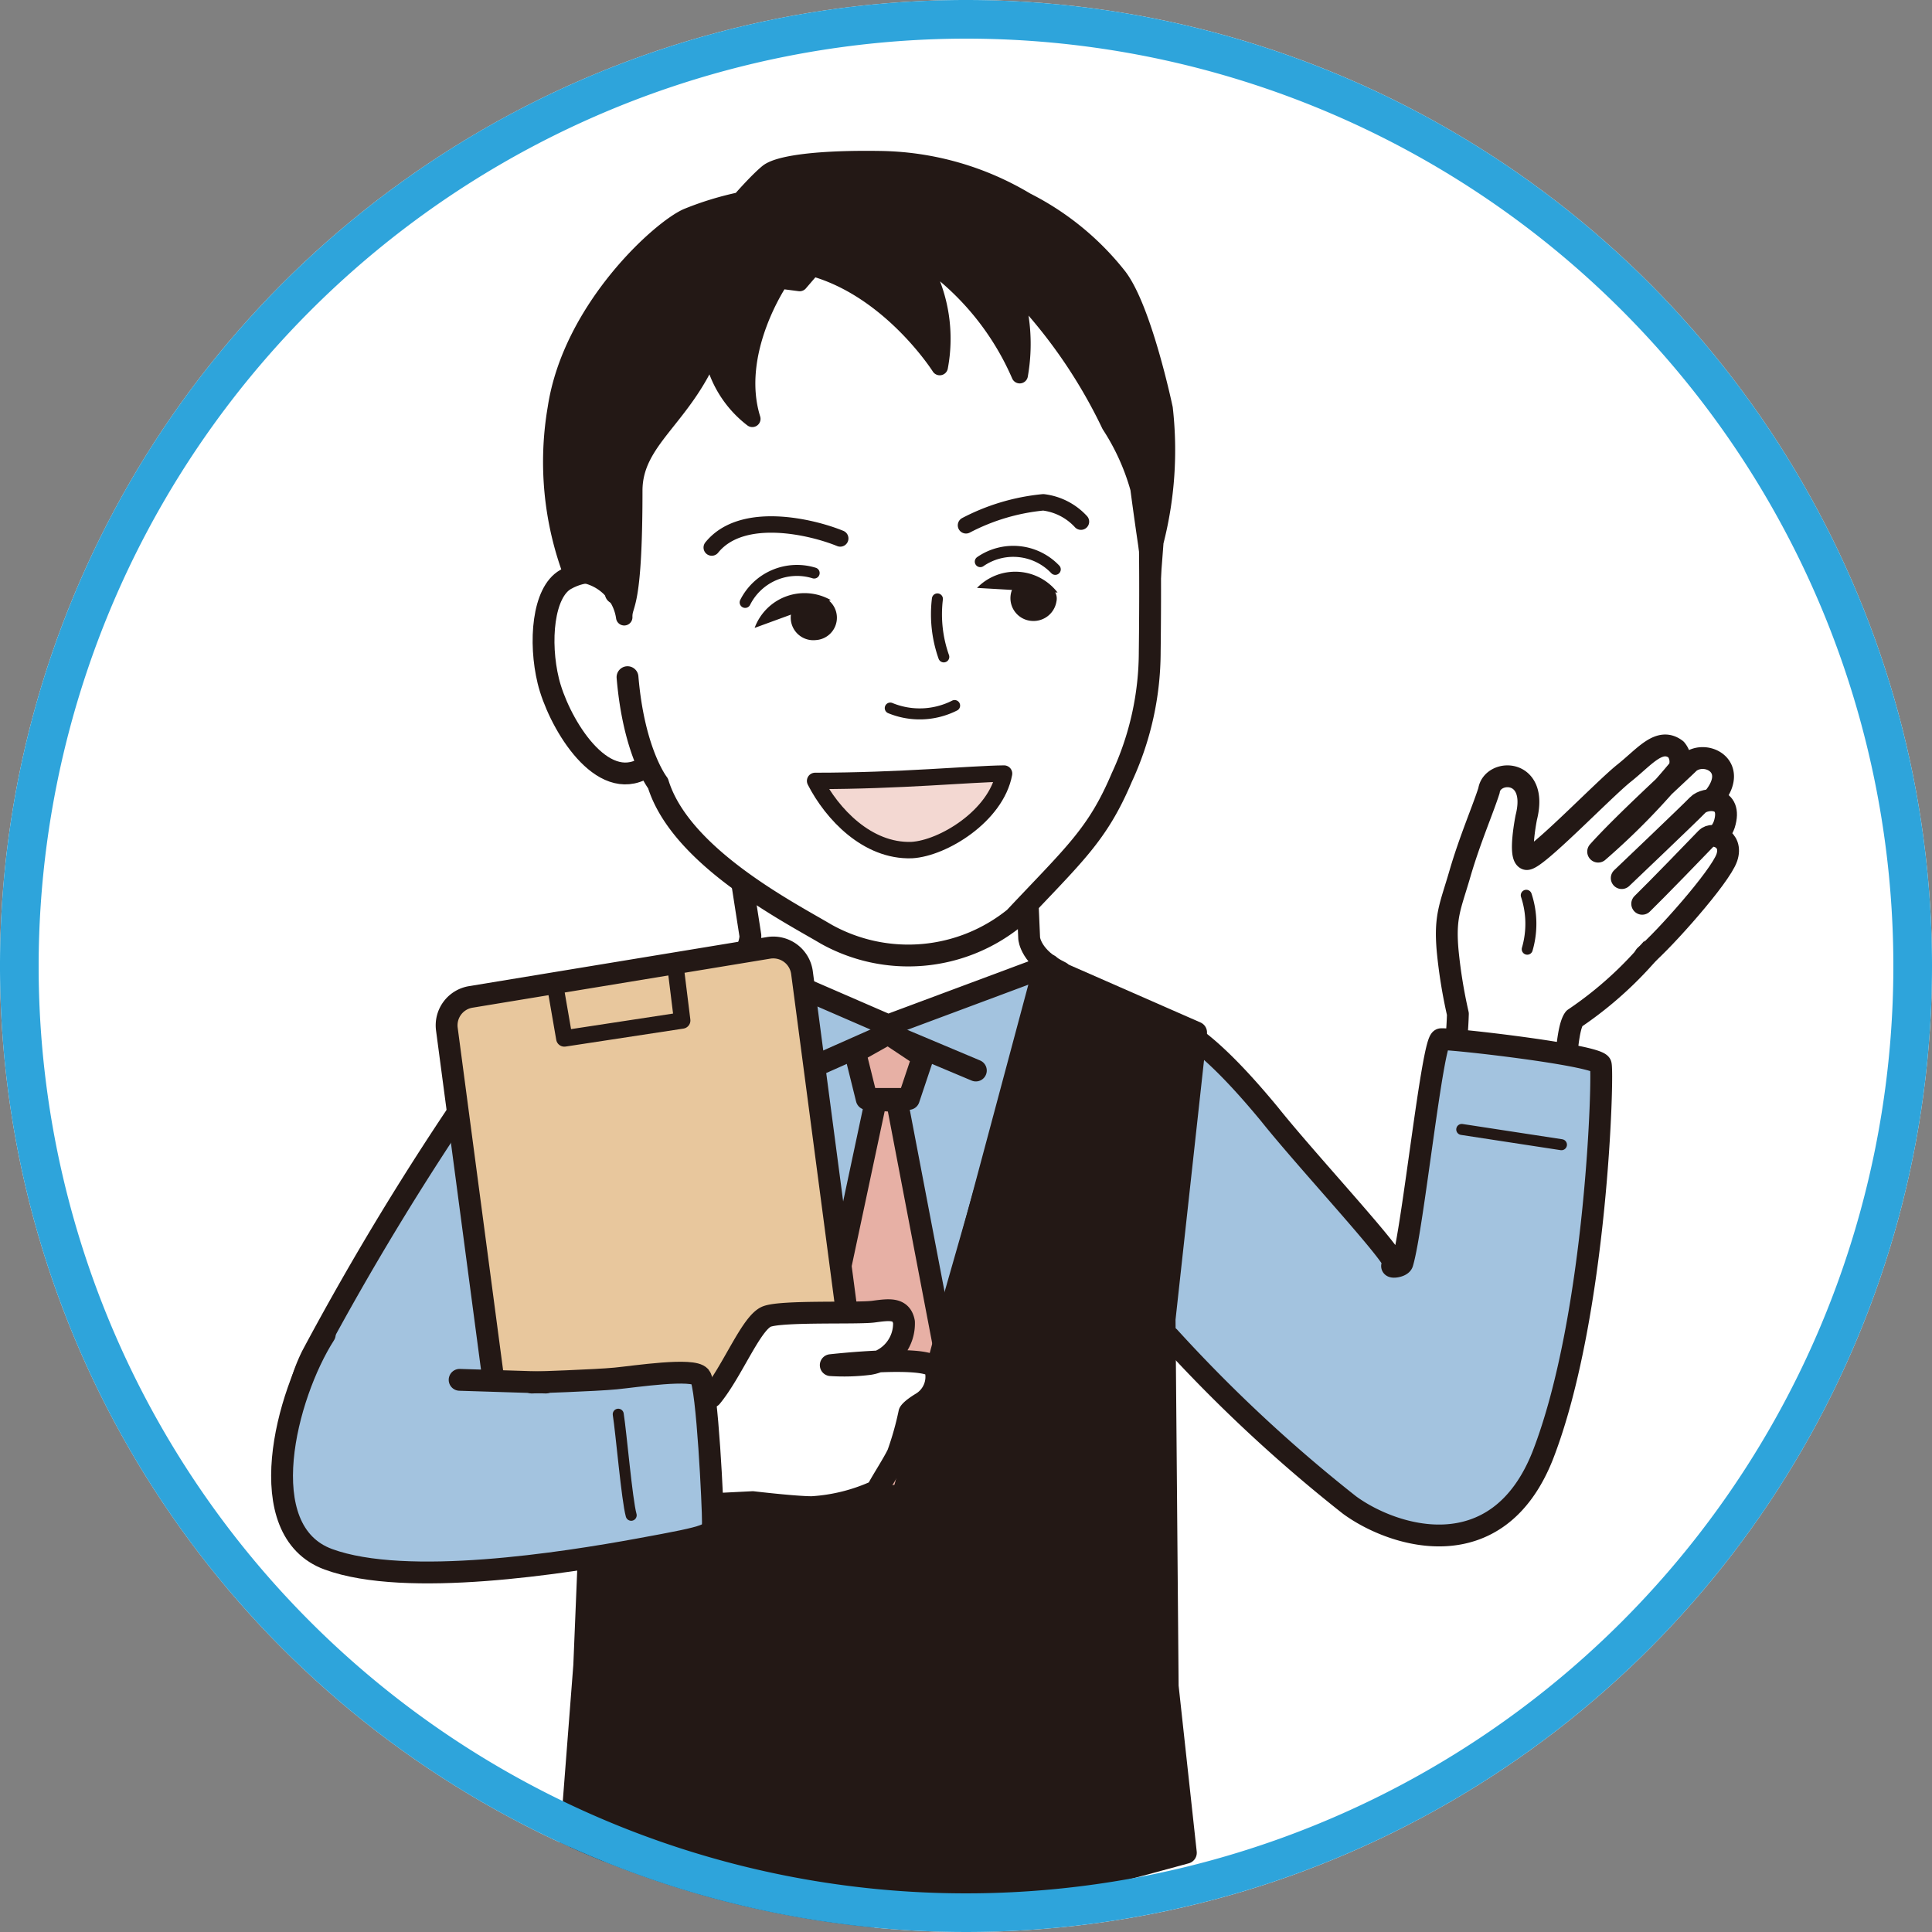 <svg xmlns="http://www.w3.org/2000/svg" viewBox="0 0 100 100"><rect x="0" y="0" width="100" height="100" fill="#808080" stroke="none"/><defs><clipPath id="clip-path"><circle class="cls-1" cx="50" cy="50" r="50"/></clipPath><style>.cls-1,.cls-3{fill:#fff}.cls-12,.cls-3,.cls-4,.cls-6,.cls-7,.cls-9{stroke:#231815;stroke-linecap:round;stroke-linejoin:round}.cls-12,.cls-3,.cls-4,.cls-7{stroke-width:1.13px}.cls-4{fill:#a3c3df}.cls-8{fill:#231815}.cls-9{stroke-width:.85px}.cls-12,.cls-6,.cls-9{fill:none}.cls-6{stroke-width:.57px}.cls-7{fill:#e7b0a5}</style></defs><g id="レイヤー_2" data-name="レイヤー 2"><g id="contents"><circle class="cls-1" cx="50" cy="50" r="50"/><g clip-path="url(#clip-path)"><path class="cls-3" d="M54.9 50.32c-1.56-.75-1.63-1.75-1.63-1.75l-.26-6L37.84 42l1 6.43s.07 1.41-2.09 2.36l.42 6.73L55 56.63zM31.87 30.7c-.34-1.33-1.63-1.25-2.59-.71-1.18.66-1.39 3.25-.9 5.26s2.57 5.62 4.76 4.61"/><path class="cls-3" d="M32.48 35.05c.33 3.92 1.58 5.5 1.58 5.5 1.16 3.79 6.78 6.66 8.7 7.8a8.73 8.73 0 009.75-.84c3.1-3.3 4.29-4.29 5.55-7.26a15.48 15.48 0 001.45-6.54s.08-5.86-.08-8-.72-8.34-4.92-12.16c-5.29-4.8-19.46-5.78-22.63 5.53-1.87 6.84-.33 10.5-.33 10.5"/><path class="cls-4" d="M19.5 79.05c-4.27-.5-5.19-5.12-3.36-8.86a146.47 146.47 0 018.51-14 8 8 0 015-3.63l3.5-.54-1 22.42"/><path class="cls-3" d="M85.35 44.57a25.56 25.56 0 003.43-3.38c1.18-1.56-.51-2.39-1.34-1.72-.48.48-3.38 3.11-4.72 4.61a36 36 0 004.19-4.29 1 1 0 00-.16-1c-.86-.65-1.61.37-2.69 1.23s-4.66 4.6-5.06 4.44 0-2.15 0-2.15c.65-2.57-1.77-2.52-1.93-1.39-.32 1-1 2.57-1.5 4.29s-.8 2.2-.64 4a26.1 26.1 0 00.53 3.27 19.76 19.76 0 01-.21 2.36L81 56.63s0-3.27.48-3.91a19.43 19.43 0 005-4.88z"/><path class="cls-3" d="M83.94 45.45s3.54-3.37 3.93-3.78 1.84-.48 1.38 1c-.3.89-2.48 3.13-3.19 4.31"/><path class="cls-3" d="M85 46.78c.63-.61 3-3.05 3.32-3.39s1.4 0 1.06 1-3.29 4.3-4.23 5.08"/><path d="M29.59 29.71a16.45 16.45 0 01-.82-8.58c.78-5.18 5.44-9.36 6.82-9.93a16.06 16.06 0 012.72-.83s.87-1 1.42-1.45 2.63-.74 5.94-.68a15.1 15.1 0 017.45 2.15 14.27 14.27 0 014.79 3.92c1.3 1.71 2.37 6.83 2.37 6.83a19.16 19.16 0 01-.48 6.92s-.16 2.16-.17 2.11c-.11-.77-.4-2.6-.7-4.88A11.83 11.83 0 0057.44 22a26.66 26.66 0 00-5-7.16 9.32 9.32 0 01.34 4.58 14.15 14.15 0 00-4.29-5.54.29.29 0 00-.41.4 7.92 7.92 0 01.56 4.72s-2.53-4-6.58-5.13l-.67.78-1-.13s-2.53 3.68-1.45 7.16a5.57 5.57 0 01-2.11-3.53c-1.45 3.53-4 4.62-4 7.25 0 6.27-.54 5.76-.52 6.55a2.61 2.61 0 00-2.72-2.24z" stroke-width=".85" fill="#231815" stroke="#231815" stroke-linecap="round" stroke-linejoin="round"/><path class="cls-4" d="M54.31 49.96l-8.34 3.11-7.28-3.16-1.81 1.38 9.09 27.86 8.34-29.19zm4.01 2.37c1.63.55 2.87-.13 7.39 5.34 2 2.51 6.76 7.59 6.43 7.78s.39.14.45-.08c.54-1.8 1.55-11.53 2-11.58s8 .8 8.26 1.3c.15.3-.18 13-3 20.25-2.35 5.92-7.72 4.23-10 2.56a77.4 77.4 0 01-9.33-8.69"/><path class="cls-6" d="M75.66 58.46l5.16.79"/><path class="cls-7" d="M45.34 56.92l-3.31 15.55 3.71 7.88 3.47-8.81L46.43 57l-1.09-.08z"/><path class="cls-8" d="M54.68 31.14a1.2 1.2 0 01-1.25 1 1.18 1.18 0 01-.7-2.09 2.44 2.44 0 011.77.44.71.71 0 01.18.65zm-12.27-.3a1.16 1.16 0 01-.18 2.29 1.17 1.17 0 11.18-2.29z"/><path class="cls-6" d="M46.08 36.65a4 4 0 003.33-.13"/><path class="cls-9" d="M43.49 27.87c-1.49-.61-5.09-1.46-6.65.47M50 27.19A10.84 10.84 0 0154 26a3.16 3.16 0 011.95 1"/><path class="cls-8" d="M39.06 32.5A2.75 2.75 0 0143 31.06"/><path class="cls-6" d="M38.57 31.18a3 3 0 013.57-1.52"/><path class="cls-8" d="M50.57 30.43a2.76 2.76 0 014.17.24"/><path class="cls-6" d="M54.62 29.47a3 3 0 00-3.88-.4"/><path d="M54.07 50L46.8 77.16c-.15.37-1.37.4-1.51 0L36.94 50.4l-8 2.22 2 16.51-.7 17.07-.75 9.7s12.65 3.21 14.27 3.21c.83 0 1.52.5 2-.47.51 1 1.52.47 2.34.47 1.62 0 13.28-3.21 13.28-3.21l-.94-8.62-.16-19 1.63-14.84z" fill="#231815" stroke-width="1.13" stroke="#231815" stroke-linecap="round" stroke-linejoin="round"/><path d="M47.19 44c-2.3.08-4.13-1.88-5-3.58 4.44 0 8-.36 9.78-.38-.41 2.19-3.16 3.87-4.78 3.96z" fill="#f3d8d2" stroke-width=".85" stroke="#231815" stroke-linecap="round" stroke-linejoin="round"/><path class="cls-12" d="M50.51 55.41l-4.54-1.91-4.26 1.89"/><path class="cls-7" d="M44.26 54.46l.6 2.42h2.18l.73-2.18-1.8-1.2-1.71.96z"/><path class="cls-6" d="M48.52 31a6.61 6.61 0 00.33 3m30.2 15.13a4.7 4.7 0 00-.05-2.79"/><path d="M24.37 51.6l15.42-2.54a1.5 1.5 0 011.72 1.28L44.63 74a1.49 1.49 0 01-1.27 1.67L27.9 77.78a1.49 1.49 0 01-1.69-1.28l-3.08-23.23a1.49 1.49 0 011.24-1.67z" fill="#e8c79d" stroke-width="1.13" stroke="#231815" stroke-linecap="round" stroke-linejoin="round"/><path class="cls-9" d="M28.72 50.92l.49 2.83 6.1-.93-.37-2.99"/><path class="cls-3" d="M36.82 72.3c1.09-1.32 2.07-3.86 2.88-4.16s4.69-.14 5.51-.25 1.44-.2 1.58.54A2.12 2.12 0 0145 70.6a10.58 10.58 0 01-2 .06s5.19-.59 5.41.19a1.58 1.58 0 01-.73 1.78c-.54.33-.61.49-.61.49a15.9 15.9 0 01-.6 2.13c-.26.55-1 1.67-1.08 1.91a9.34 9.34 0 01-3.37.85c-.86 0-3.06-.26-3.06-.26L34 78l-.57-5.65z"/><path class="cls-4" d="M16.81 69.07c-2 3.12-3.85 10.16.19 11.64s12.19.19 16.07-.52 3.82-.74 3.83-1.41-.29-7.07-.66-7.53-3.36 0-4.38.1-4.33.21-4.33.21"/><path class="cls-6" d="M32 73.2c.15.94.45 4.45.67 5.23"/><path class="cls-12" d="M28.25 71.56l-4.46-.14"/></g><path d="M50 2A48 48 0 112 50 48.05 48.05 0 0150 2m0-2a50 50 0 1050 50A50 50 0 0050 0z" fill="#2ea4db"/></g></g></svg>